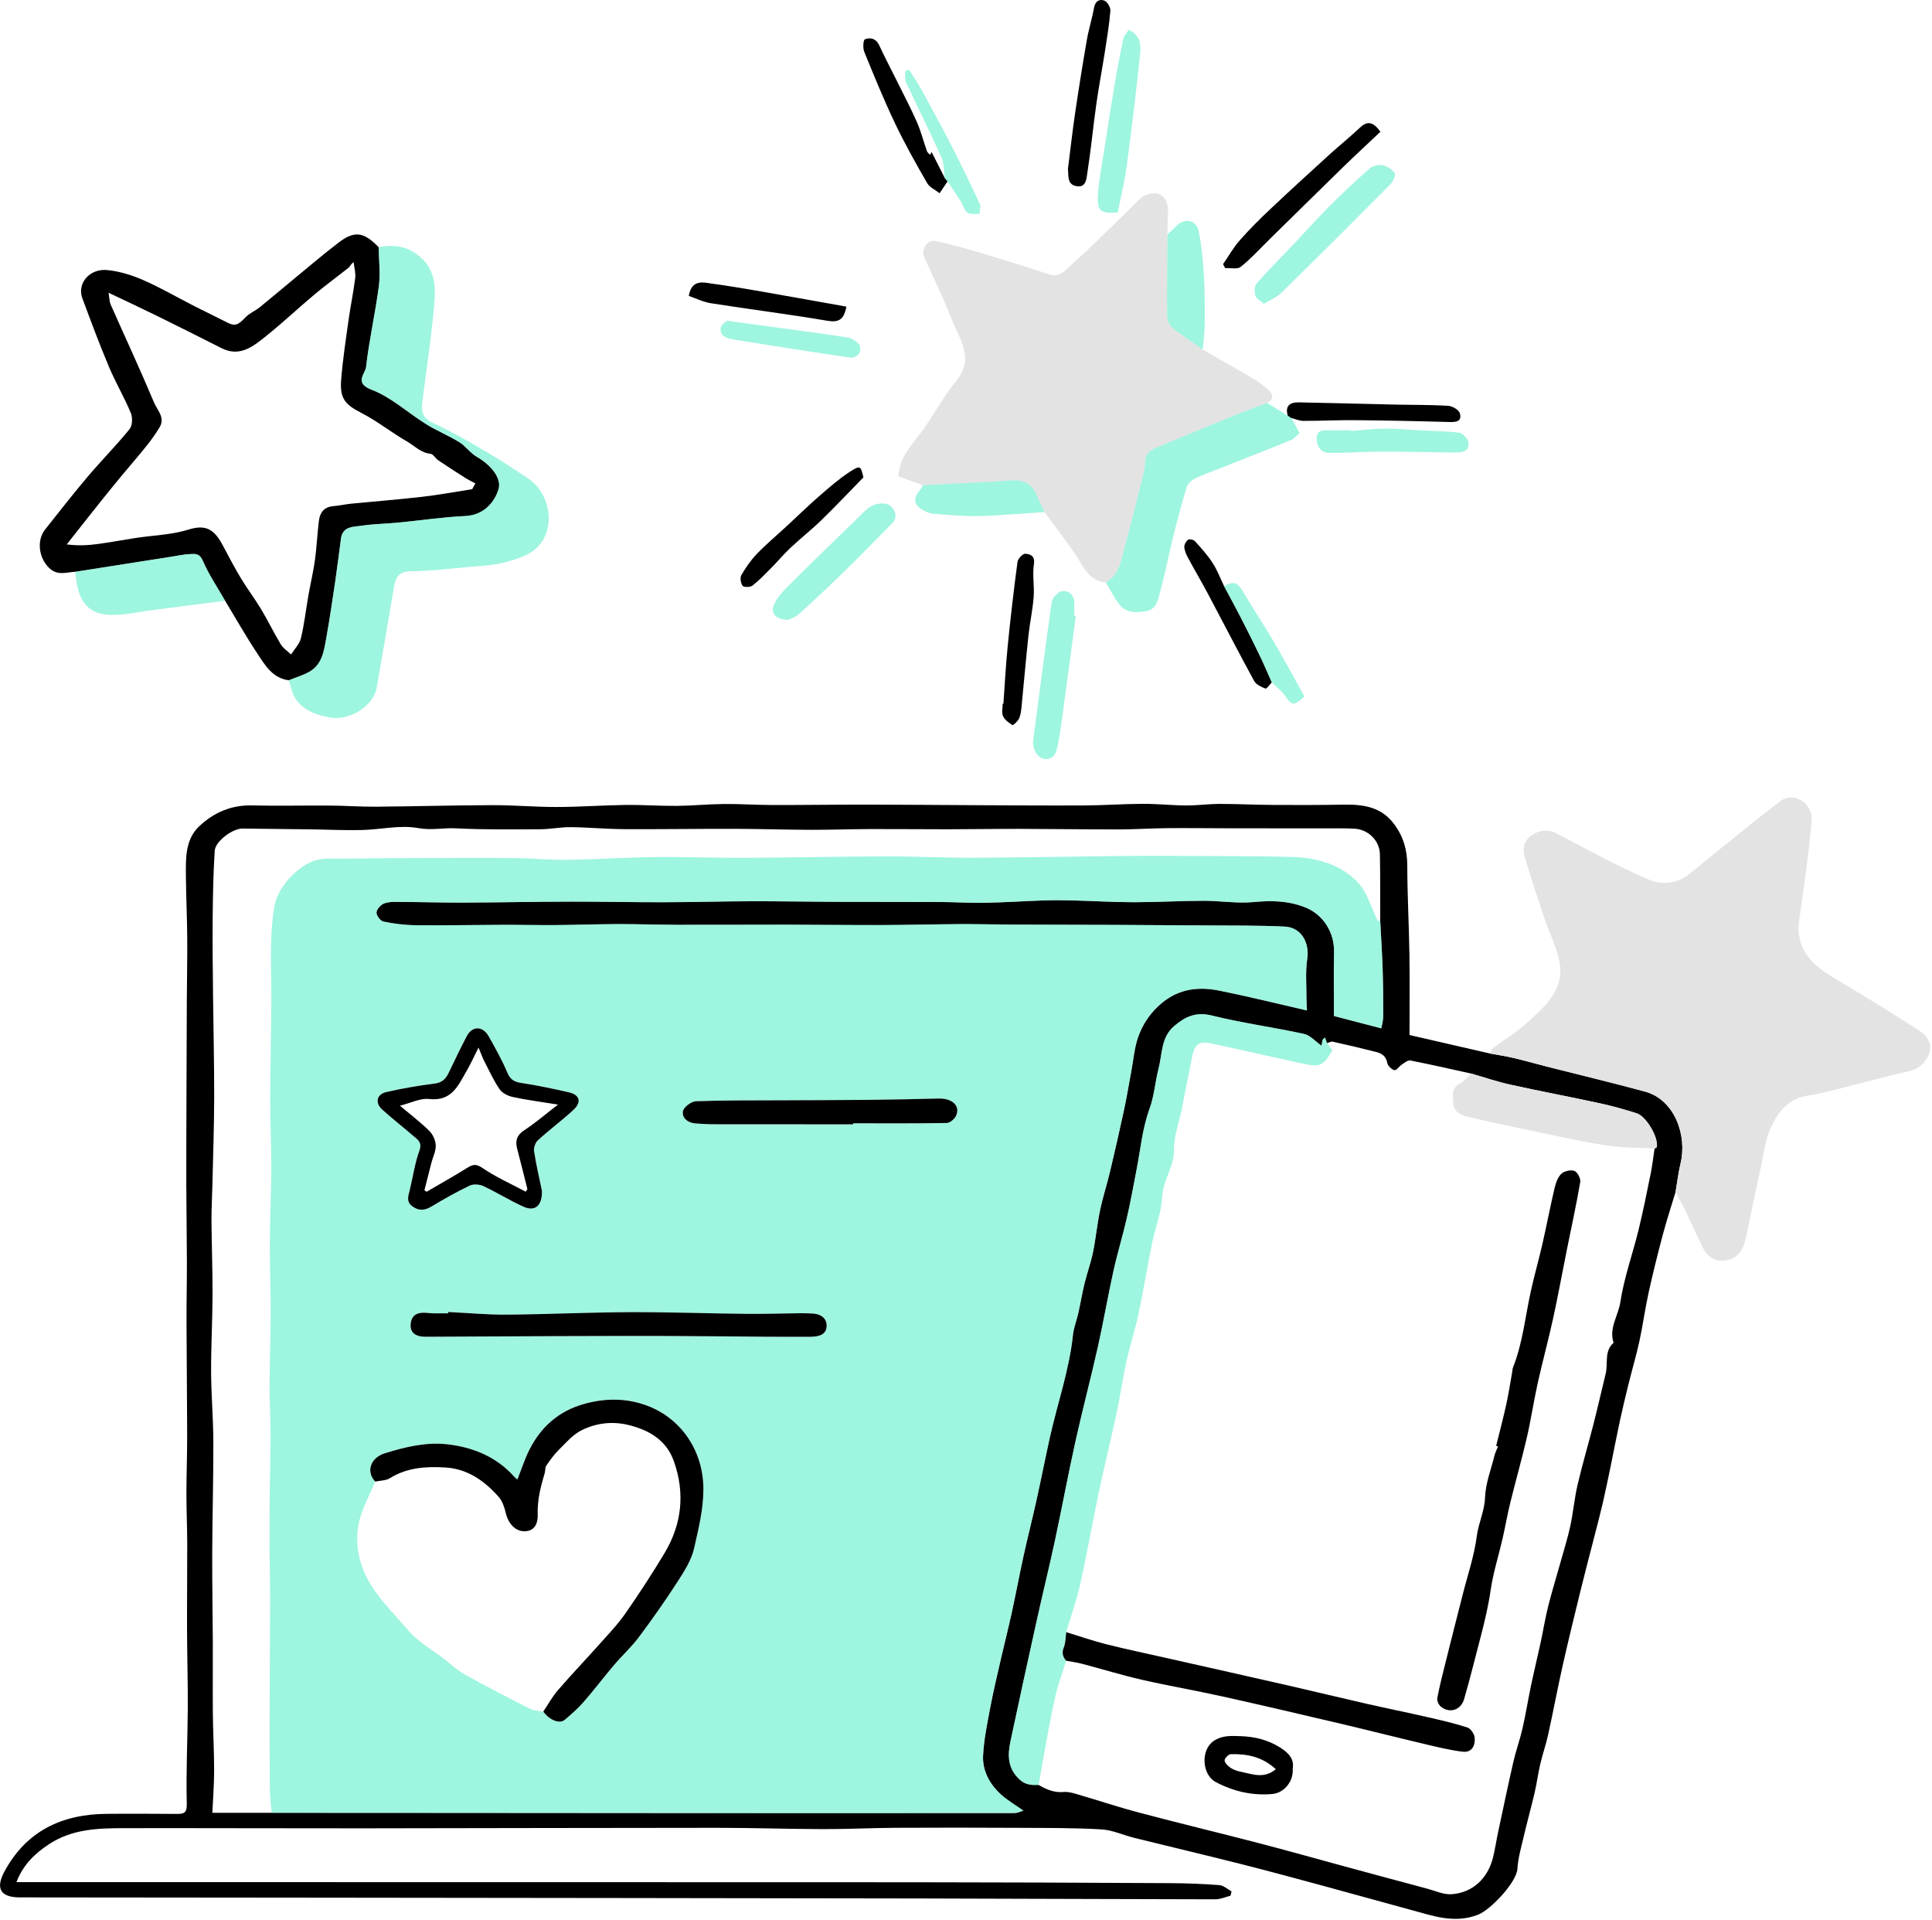 <svg xmlns="http://www.w3.org/2000/svg" width="916" height="910" viewBox="0 0 916 910" fill="none"><g clip-path="url(#clip0_1306_21654)"><path d="M794.37 565.18C792.35 571.9 790.15 578.58 788.35 585.36C785.94 594.44 783.66 603.56 781.64 612.74C779.96 620.37 778.93 628.15 777.27 635.79C775.77 642.67 773.75 649.44 772.06 656.28C770.61 662.15 769.21 668.04 767.93 673.95C766.45 680.82 765.15 687.73 763.73 694.62C762.49 700.6 761.27 706.57 759.9 712.52C758.71 717.68 757.34 722.79 756.03 727.92C753.83 736.51 751.55 745.08 749.44 753.69C746.51 765.64 743.58 777.6 740.88 789.61C738.44 800.47 736.4 811.41 734.01 822.28C732.99 826.93 731.38 831.45 730.3 836.09C729.24 840.6 728.66 845.23 727.61 849.74C725.97 856.78 724.02 863.74 722.38 870.77C721.21 875.77 719.74 880.79 719.44 885.87C719.06 892.23 706.8 905.3 700.71 907.65C689.41 912 679.21 908.1 668.74 905.29C655.23 901.66 641.78 897.84 628.28 894.19C614.94 890.58 601.6 886.96 588.21 883.57C571.43 879.33 554.58 875.36 537.78 871.2C532.56 869.91 527.44 867.48 522.18 867.18C509.19 866.43 496.16 866.52 483.14 866.45C463.73 866.35 444.31 866.32 424.9 866.43C413.34 866.49 401.78 867.09 390.22 867.06C373.47 867.02 356.71 866.44 339.96 866.44C283.91 866.44 227.87 866.63 171.82 866.68C134.17 866.71 96.51 866.54 58.86 866.6C46.55 866.62 34.29 866.97 23.35 874.13C16.61 878.55 11.07 883.75 7.79 892.19C14.68 892.19 21.33 892.19 27.98 892.19C163.46 892.2 298.93 892.19 434.41 892.25C474.52 892.27 514.62 892.46 554.73 892.67C562.53 892.71 570.35 893 578.12 893.6C580.11 893.75 581.98 895.54 583.91 896.58C583.74 897.26 583.58 897.94 583.41 898.62C581.03 899.22 578.64 900.33 576.26 900.33C529.46 900.27 482.67 900.02 435.87 899.93C340.16 899.76 244.45 899.66 148.73 899.55C102.29 899.49 55.85 899.47 9.4 899.42C0.29 899.41 -2.24 895.24 2.06 887.25C12.4 868.02 29.2 860.04 50.32 859.82C61.52 859.7 72.72 859.78 83.92 859.85C87.55 859.87 88.67 859.2 88.55 854.74C88.17 839.73 88.95 824.69 89.03 809.66C89.1 797.36 88.72 785.06 88.68 772.75C88.63 759.12 88.8 745.49 88.77 731.86C88.75 723.88 88.38 715.91 88.39 707.93C88.39 698.7 88.76 689.48 88.74 680.25C88.71 662.44 88.48 644.63 88.43 626.82C88.4 617.26 88.63 607.71 88.61 598.15C88.58 585.95 88.37 573.76 88.33 561.56C88.29 548.65 88.37 535.75 88.4 522.84C88.45 506.88 88.49 490.91 88.57 474.95C88.62 464.72 88.84 454.49 88.77 444.26C88.7 434.76 88.23 425.25 88.15 415.75C88.08 407.18 87.67 398.09 94.44 391.69C101.27 385.23 109.63 381.54 119.53 381.79C131.79 382.1 144.07 381.77 156.34 381.86C163.65 381.91 170.96 382.46 178.26 382.4C196.67 382.25 215.07 381.72 233.48 381.67C243.67 381.64 253.86 382.57 264.05 382.54C274.89 382.52 285.73 381.71 296.58 381.57C304.64 381.47 312.72 382.08 320.78 382.01C328.22 381.95 335.66 381.19 343.1 381.12C350.79 381.05 358.49 381.59 366.19 381.6C381.16 381.63 396.14 381.4 411.11 381.41C428.71 381.43 446.31 381.61 463.91 381.69C480.7 381.76 497.49 381.9 514.28 381.8C523.49 381.75 532.7 381.07 541.91 381.04C548.75 381.02 555.59 381.77 562.43 381.81C567.7 381.84 572.97 381.08 578.23 381.08C586.61 381.08 594.98 381.51 603.36 381.56C614.55 381.63 625.74 381.63 636.93 381.43C646.17 381.27 654.7 382.35 660.86 390.49C665.34 396.42 667.21 402.84 667.22 410.28C667.24 424.39 668.03 438.5 668.24 452.61C668.43 465.11 668.28 477.61 668.28 490.63C680.43 493.42 693.47 496.42 706.52 499.42C710.25 500.11 714.02 500.67 717.71 501.54C723.01 502.79 728.26 504.3 733.54 505.64C749 509.57 764.52 513.28 779.92 517.45C794.15 521.3 799.91 538.42 796.85 551.29C795.76 555.87 795.2 560.58 794.4 565.23L794.37 565.18ZM697.52 508.9C687.9 506.79 678.3 504.58 668.64 502.69C667.47 502.46 665.89 503.82 664.63 504.64C663.37 505.47 662.01 507.53 661.16 507.3C659.77 506.93 657.99 505.27 657.75 503.92C657.19 500.7 655.17 499.35 652.52 498.68C645.68 496.93 638.8 495.33 631.9 493.79C631.09 493.61 630.1 494.24 629.19 494.49C628.85 493.59 628.51 492.69 628.17 491.79C627.79 492.17 627.41 492.55 627.03 492.93C626.88 493.84 626.73 494.75 626.57 495.7C623.57 493.61 621.16 490.74 618.26 490.11C603.72 486.95 588.91 484.95 574.48 481.38C566.87 479.5 561.67 482.08 556.53 486.54C550.47 491.8 551.08 499.62 549.31 506.49C547.68 512.82 547.24 519.53 545.02 525.61C541.57 535.06 540.75 544.93 538.84 554.63C537.35 562.24 535.99 569.88 534.25 577.43C532.3 585.86 529.75 594.15 527.89 602.6C525.25 614.54 523.19 626.61 520.51 638.54C517.15 653.52 513.2 668.38 509.88 683.37C506.43 698.94 503.53 714.64 500.18 730.23C497.41 743.09 494.26 755.87 491.42 768.72C487.22 787.68 483.07 806.66 479.04 825.66C477.63 832.32 477.85 838.61 483.61 843.72C486.36 846.16 489.26 846.22 492.45 846.12C496.12 848.29 499.87 849.88 504.36 849.46C506.42 849.27 508.62 849.91 510.67 850.51C520.48 853.37 530.18 856.62 540.05 859.23C559.01 864.24 578.08 868.83 597.07 873.76C610.37 877.22 623.6 880.96 636.86 884.56C650.07 888.14 663.29 891.72 676.51 895.24C680.42 896.28 684.45 898.19 688.29 897.91C698.44 897.17 705.34 890.25 707.78 880.84C708.8 876.91 709.35 872.86 710.2 868.88C712.61 857.62 714.96 846.34 717.53 835.12C718.75 829.79 720.64 824.62 721.86 819.29C723.4 812.55 724.48 805.71 725.9 798.94C727.31 792.23 728.94 785.57 730.39 778.87C731.65 773.07 732.58 767.2 734.02 761.45C735.78 754.41 737.94 747.46 739.89 740.47C741.48 734.76 743.29 729.09 744.53 723.31C745.92 716.85 746.47 710.2 747.97 703.78C750.26 694.01 753.13 684.39 755.61 674.66C757.61 666.85 759.37 658.98 761.29 651.15C762.49 646.26 760.46 640.54 765.03 636.51C762.71 629.6 767.26 623.7 768.23 617.28C769.99 605.72 774.05 594.53 776.85 583.11C779.02 574.25 780.81 565.29 782.62 556.35C783.42 552.43 783.86 548.44 784.46 544.47C784.84 544.18 785.52 543.94 785.56 543.61C786.17 538.87 780.48 529.17 775.91 527.72C770.17 525.9 764.36 524.27 758.48 523C744.34 519.94 730.12 517.27 716 514.15C709.76 512.77 703.67 510.68 697.51 508.92L697.52 508.9ZM654.38 436.51C654.35 425.96 654.45 415.41 654.24 404.86C654.11 398.47 648.68 393.18 642.22 392.82C638.36 392.61 634.48 392.68 630.61 392.67C614.59 392.65 598.57 392.65 582.55 392.63C572.79 392.62 563.03 392.48 553.28 392.57C545.7 392.64 538.13 393.16 530.56 393.17C514.94 393.19 499.31 392.94 483.69 392.91C472.15 392.89 460.6 393.09 449.06 393.1C436.91 393.11 424.76 392.96 412.61 393C403.15 393.03 393.69 393.39 384.24 393.36C372.27 393.32 360.31 392.92 348.34 392.89C330.75 392.85 313.16 393.14 295.57 393.04C287.25 392.99 278.93 392.18 270.6 392.1C265.75 392.05 260.9 393.07 256.05 393.09C242.73 393.15 229.4 393.34 216.11 392.65C210.2 392.34 204.51 393.7 198.28 392.54C189.71 390.96 180.47 393.26 171.51 393.46C163.3 393.65 155.07 393.24 146.86 393.13C136.23 392.99 125.59 392.92 114.96 392.76C110.38 392.69 102.09 398.72 101.8 403.31C101.14 413.76 100.93 424.25 100.83 434.73C100.72 447.17 100.88 459.61 101.01 472.05C101.17 488.06 101.58 504.08 101.55 520.09C101.52 533.8 101.03 547.52 100.72 561.23C100.59 567.08 100.23 572.93 100.27 578.77C100.35 590.42 100.81 602.07 100.77 613.72C100.73 625.98 100.04 638.24 100.09 650.49C100.14 661.49 101.12 672.49 101.15 683.49C101.2 700.95 100.69 718.4 100.62 735.86C100.56 750.14 100.84 764.43 100.9 778.71C100.95 789.97 100.81 801.23 100.92 812.49C101.01 821.4 101.53 830.3 101.52 839.21C101.52 845.87 100.99 852.54 100.68 859.33H128.78C155.99 859.34 183.19 859.35 210.4 859.37C252.37 859.4 294.35 859.45 336.32 859.46C384.54 859.48 432.76 859.49 480.99 859.44C482.41 859.44 483.82 858.7 485.22 858.31C481.3 855.52 477.55 853.38 474.46 850.53C469.2 845.67 465.74 839.39 466.1 832.21C466.48 824.59 468.07 817.01 469.49 809.48C470.96 801.7 472.82 793.99 474.58 786.26C476.23 779.06 478.07 771.9 479.65 764.68C481.61 755.7 483.29 746.66 485.26 737.69C487.19 728.9 489.42 720.17 491.37 711.38C493.56 701.52 495.51 691.6 497.68 681.74C501.28 665.43 506.93 649.59 508.7 632.84C509.07 629.33 510.46 625.94 511.24 622.47C512.3 617.75 513.09 612.97 514.23 608.28C515.43 603.38 517.19 598.6 518.2 593.67C519.54 587.11 520.16 580.4 521.53 573.84C522.84 567.6 524.83 561.5 526.31 555.29C528.63 545.53 530.86 535.75 532.97 525.94C534.23 520.07 535.18 514.14 536.3 508.23C537.39 502.48 537.8 496.48 539.81 491.07C541.71 485.96 544.62 481.29 548.91 477.18C557.5 468.95 567.32 467.42 578.08 469.58C591.92 472.36 605.62 475.78 619.65 478.99C619.55 476.75 619.41 475.16 619.42 473.57C619.46 467.25 618.86 460.83 619.78 454.63C620.95 446.75 616.94 439.6 609.05 439.23C596.72 438.64 584.35 438.8 572 438.69C557.32 438.57 542.64 438.49 527.96 438.43C512.25 438.37 496.54 438.37 480.83 438.3C472.18 438.26 463.53 438.03 454.88 438.07C442.45 438.14 430.02 438.48 417.58 438.52C402.7 438.56 387.83 438.35 372.95 438.34C355.68 438.32 338.41 438.44 321.14 438.4C311.69 438.38 302.24 438.03 292.79 438.06C283 438.08 273.21 438.45 263.43 438.53C255.1 438.59 246.77 438.38 238.44 438.41C224.6 438.45 210.76 438.73 196.93 438.59C191.85 438.54 186.72 437.88 181.75 436.85C180.34 436.56 178.37 433.89 178.51 432.48C178.66 430.89 180.64 428.75 182.28 428.2C184.76 427.36 187.64 427.52 190.35 427.54C200.24 427.59 210.13 427.9 220.01 427.86C236.83 427.79 253.66 427.43 270.48 427.4C285.17 427.37 299.86 427.72 314.55 427.69C328.36 427.67 342.17 427.26 355.98 427.22C369.34 427.18 382.71 427.45 396.07 427.5C412.67 427.56 429.27 427.5 445.87 427.58C452.86 427.61 459.85 428.08 466.83 427.95C476.11 427.78 485.39 427.15 494.67 426.84C499.23 426.69 503.8 426.72 508.36 426.83C518.11 427.08 527.87 427.67 537.62 427.68C548.57 427.68 559.52 427.03 570.47 427C578.47 426.98 586.55 428.35 594.45 427.6C602.89 426.8 610.78 426.95 618.79 430.11C627.61 433.59 632.69 442.3 632.5 451.21C632.29 461.2 632.45 471.19 632.45 481.62C639.69 483.51 647.08 485.44 654.92 487.48C655.24 485.53 655.81 483.66 655.81 481.79C655.82 474.34 655.78 466.88 655.54 459.43C655.29 451.79 654.79 444.16 654.39 436.53L654.38 436.51Z" fill="black"></path><path d="M794.37 565.18C795.17 560.53 795.72 555.82 796.82 551.24C799.88 538.37 794.12 521.26 779.89 517.4C764.49 513.23 748.97 509.52 733.51 505.59C728.23 504.25 722.99 502.73 717.68 501.49C713.99 500.62 710.22 500.07 706.49 499.37C706.95 498.49 707.19 497.32 707.9 496.79C712.96 492.99 718.49 489.73 723.17 485.53C732.4 477.23 742.65 468.96 739.03 454.28C737.4 447.65 734.29 441.4 732.1 434.89C728.87 425.31 725.75 415.69 722.82 406.02C721.63 402.08 722.65 398.37 726.21 395.95C730.03 393.36 733.95 392.96 738.34 395.25C752.66 402.73 766.85 410.56 781.66 416.96C787.82 419.62 795.28 419.06 801.37 414C812.58 404.7 823.98 395.63 835.32 386.5C838.12 384.25 841.05 382.15 843.88 379.93C847.62 377.01 851.83 377.81 855 380.03C857.15 381.54 859.08 385.23 858.93 387.82C858.39 397.37 857 406.87 855.81 416.38C854.97 423.1 853.87 429.8 852.99 436.52C851.27 449.67 858.86 457.17 869.08 463.29C882.76 471.48 896.39 479.76 909.77 488.41C913.36 490.73 916.43 494.77 914.63 499.48C913.06 503.6 910 506.7 905.07 507.77C895.79 509.79 886.64 512.39 877.42 514.67C870.71 516.33 864.04 518.34 857.23 519.34C847.38 520.78 842.58 527.65 839.14 535.58C836.97 540.58 836.38 546.27 835.19 551.68C833.32 560.21 831.56 568.76 829.74 577.31C828.93 581.14 828.24 585 827.25 588.79C826.03 593.47 823.03 596.73 818.19 597.49C813.16 598.28 809.5 595.73 807.31 591.33C804.27 585.22 801.52 578.96 798.54 572.82C797.27 570.21 795.75 567.72 794.34 565.18H794.37Z" fill="#E3E3E3"></path><path d="M437.55 229.96C433.6 228.55 429.66 227.15 425.87 225.8C426.73 215 434.37 208.96 439.27 201.39C443.88 194.28 448.22 186.92 453.52 180.35C462.22 169.58 454.73 160.47 451.14 151.14C447.31 141.17 442.43 131.6 438.15 121.79C436.65 118.35 439.61 113.5 443.21 114.2C451.11 115.75 458.87 118.08 466.6 120.38C477.06 123.49 487.45 126.84 497.85 130.16C501.72 131.4 504.11 129.08 506.55 126.85C510.84 122.92 515.13 118.98 519.32 114.95C525.34 109.16 531.25 103.24 537.28 97.46C539.26 95.56 541.2 93.09 543.62 92.28C550.53 89.98 554.41 94.05 553.76 102.17C553.52 105.14 553.58 108.14 553.5 111.12C553.41 124.02 553.23 136.93 553.35 149.84C553.37 151.72 554.33 154.21 555.73 155.34C560.35 159.06 565.36 162.29 570.22 165.7C578.51 170.46 586.83 175.15 595.06 180.01C597.28 181.32 599.28 183.04 601.24 184.73C603.82 186.96 604.03 189.18 600.74 191.03C595.74 192.91 590.69 194.7 585.74 196.71C574.23 201.38 562.74 206.1 551.3 210.94C547.57 212.52 543.16 213.41 542.92 219.03C542.78 222.39 541.82 225.75 541 229.06C538.49 239.07 535.98 249.08 533.25 259.04C531.52 265.35 530.83 272.32 524.27 276.13C515.68 275.26 513.39 267.79 509.36 262.06C504.77 255.53 499.94 249.16 495.22 242.73C494.06 240.26 492.72 237.85 491.76 235.3C489.5 229.31 485.3 227.34 479.02 227.79C465.21 228.77 451.36 229.28 437.53 229.98L437.55 229.96Z" fill="#E3E3E3"></path><path d="M136.89 322.46C129.14 321.46 125.63 315.24 121.94 309.68C116.56 301.59 111.77 293.1 106.74 284.78C103.13 278.47 98.98 272.38 96.13 265.74C94.69 262.38 92.67 262.54 90.4 262.63C87.27 262.75 84.16 263.45 81.05 263.93C65.98 266.29 50.91 268.65 35.84 271.02C31.58 271.21 27.31 273.07 23.35 269.28C18.44 264.59 17.22 256.24 21.42 250.96C28.02 242.65 34.53 234.27 41.38 226.18C47.91 218.47 55.05 211.26 61.42 203.43C62.79 201.75 62.93 197.93 62.03 195.77C58.95 188.36 54.82 181.38 51.7 173.98C47.18 163.24 43.09 152.31 39.04 141.37C36.44 134.33 42.46 127.16 50.97 128.03C56.78 128.62 62.66 130.47 68.05 132.83C76.28 136.44 84.08 141 92.1 145.09C97.27 147.73 102.52 150.21 107.69 152.86C111.4 154.75 112.87 154.15 116.37 150.45C118.26 148.45 121.05 147.35 123.23 145.59C129.39 140.59 135.42 135.44 141.55 130.4C147.84 125.23 154.04 119.94 160.52 115.02C167.67 109.59 172.12 109.47 179.52 117.18C179.61 123.33 180.42 129.58 179.63 135.61C177.94 148.49 175 161.22 173.54 174.12C173.21 177.04 167.76 181.55 176.12 184.72C185.48 188.27 193.34 195.66 202.05 201.07C207.11 204.21 212.72 206.49 217.79 209.62C220.8 211.48 222.97 214.75 226.02 216.52C233.05 220.58 237.91 226.8 236.36 231.92C234.6 237.76 229.63 244.2 220.55 244.62C209.96 245.11 199.43 246.71 188.86 247.73C183.07 248.29 177.21 248.35 171.47 249.21C167.53 249.8 162.47 249.38 161.66 255.31C160.75 262.03 159.95 268.76 158.96 275.47C157.62 284.51 156.29 293.55 154.68 302.54C153.59 308.62 152.73 315.1 146.53 318.52C143.51 320.19 140.12 321.18 136.89 322.48V322.46ZM223.86 231.9C224.37 230.99 224.88 230.08 225.39 229.16C223.78 228.28 222.11 227.49 220.56 226.51C216.26 223.78 211.97 221.02 207.75 218.17C206.42 217.27 205.4 215.23 204.1 215.1C199.46 214.64 196.47 211.27 192.83 209.18C185.54 205 178.9 199.63 171.45 195.8C163.79 191.86 161.04 189.12 161.74 180.13C162.5 170.43 164 160.77 165.35 151.12C166.25 144.67 167.62 138.29 168.41 131.83C168.71 129.39 167.95 126.83 167.67 124.32C166.28 125.11 166.08 126.25 165.4 126.79C160.04 131.08 154.47 135.11 149.21 139.51C141.42 146.02 134.03 153.01 126.11 159.35C120.02 164.22 113.7 169.45 104.92 164.99C94.99 159.95 85.04 154.95 75.05 150.04C67.58 146.37 60.03 142.85 51.47 138.76C51.92 141.49 51.87 142.99 52.41 144.23C59.29 159.77 66.47 175.19 73.06 190.86C74.55 194.4 78.38 197.95 75.72 202.46C73.88 205.57 71.74 208.53 69.48 211.36C65.72 216.08 61.73 220.61 57.88 225.26C54.4 229.47 50.95 233.7 47.54 237.97C42.21 244.64 36.94 251.36 31.64 258.06C37.04 258.77 41.77 258.5 46.45 257.87C52.45 257.06 58.41 255.91 64.4 255C72.76 253.73 81.44 253.54 89.4 251.03C98 248.33 101.81 251.27 105.81 258.86C108.54 264.04 111.28 269.23 114.3 274.24C117.29 279.2 120.83 283.83 123.8 288.79C127.08 294.25 129.85 300.03 133.15 305.48C134.29 307.36 136.36 308.67 138.01 310.24C139.62 307.67 142.01 305.29 142.68 302.49C144.28 295.9 145.01 289.11 146.19 282.41C147.18 276.78 148.52 271.21 149.31 265.55C150.17 259.32 150.42 253.02 151.21 246.78C151.7 242.91 153.73 240.24 158.09 239.92C160.84 239.72 163.55 239.05 166.3 238.78C177.62 237.66 188.96 236.79 200.25 235.49C208.15 234.58 215.98 233.11 223.84 231.89L223.86 231.9Z" fill="black"></path><path d="M136.89 322.46C140.11 321.16 143.51 320.17 146.53 318.5C152.73 315.08 153.58 308.61 154.68 302.52C156.29 293.53 157.63 284.49 158.96 275.45C159.95 268.75 160.75 262.01 161.66 255.29C162.46 249.36 167.53 249.78 171.47 249.19C177.21 248.33 183.07 248.27 188.86 247.71C199.43 246.69 209.96 245.1 220.55 244.6C229.63 244.18 234.6 237.74 236.36 231.9C237.9 226.78 233.05 220.57 226.02 216.5C222.97 214.74 220.8 211.47 217.79 209.6C212.72 206.47 207.12 204.19 202.05 201.05C193.34 195.65 185.48 188.26 176.12 184.7C167.76 181.53 173.21 177.02 173.54 174.1C175.01 161.2 177.94 148.48 179.63 135.59C180.42 129.56 179.61 123.31 179.52 117.16C186.82 115.8 193.22 116.6 199.31 121.9C206.42 128.09 206.56 136.08 205.92 143.8C204.61 159.6 202.08 175.3 200.17 191.06C199.67 195.17 200.58 198.3 205.12 200.4C213.21 204.13 221 208.57 228.7 213.07C236.08 217.39 243.32 222 250.39 226.81C261.27 234.22 263.68 250.85 254.44 259.72C250.67 263.34 244.69 265.11 239.4 266.57C234.04 268.04 228.31 268.21 222.71 268.72C213.34 269.57 203.96 270.66 194.57 270.8C188.96 270.88 187.54 273.95 186.79 278.24C184.01 294.24 181.41 310.27 178.54 326.26C177.04 334.64 165.98 341.44 157.31 340.21C150.63 339.26 144.58 337.14 140.48 331.77C138.53 329.23 138.03 325.58 136.88 322.44L136.89 322.46Z" fill="#5EEFCC" fill-opacity="0.6"></path><path d="M524.29 276.12C530.85 272.3 531.54 265.34 533.27 259.03C536 249.08 538.51 239.06 541.02 229.05C541.85 225.75 542.81 222.39 542.94 219.02C543.17 213.4 547.59 212.51 551.32 210.93C562.76 206.09 574.25 201.37 585.76 196.7C590.71 194.69 595.75 192.91 600.76 191.02C604.04 193.04 607.31 195.05 610.58 197.06C611.16 197.44 611.75 197.81 612.33 198.19C613.45 200.27 614.57 202.35 616.16 205.29C615.09 206.18 613.73 207.92 611.96 208.65C600.8 213.23 589.54 217.58 578.33 222.03C574.34 223.61 570.26 225.02 566.43 226.92C564.84 227.71 563.09 229.37 562.6 231C560.14 239.19 557.95 247.47 555.89 255.78C553.87 263.9 552.38 272.16 550.12 280.21C549.07 283.93 548.57 288.81 543.5 289.69C538.9 290.49 533.97 290.75 530.7 286.53C528.22 283.33 526.41 279.61 524.3 276.12H524.29Z" fill="#5EEFCC" fill-opacity="0.6"></path><path d="M35.83 271.02C50.9 268.66 65.97 266.29 81.04 263.93C84.15 263.44 87.26 262.75 90.39 262.63C92.66 262.54 94.68 262.38 96.12 265.74C98.97 272.38 103.12 278.47 106.73 284.78C95.12 286.27 83.51 287.75 71.9 289.24C65.68 290.04 59.45 291.52 53.24 291.49C42.31 291.42 37.27 285.75 35.95 273.51C35.86 272.68 35.87 271.85 35.83 271.02Z" fill="#5EEFCC" fill-opacity="0.6"></path><path d="M599.29 143.99C597.56 142.49 595.61 141.62 595.24 140.3C594.73 138.49 594.65 135.67 595.72 134.44C601.15 128.21 607.04 122.38 612.73 116.38C618.69 110.09 624.46 103.62 630.57 97.49C636.66 91.39 642.97 85.48 649.46 79.81C650.89 78.56 653.65 77.91 655.52 78.3C657.67 78.75 660.09 80.28 661.27 82.08C661.88 83.01 660.56 86 659.3 87.27C642.16 104.54 624.93 121.73 607.56 138.78C605.43 140.87 602.41 142.06 599.27 143.99H599.29Z" fill="#5EEFCC" fill-opacity="0.6"></path><path d="M373.72 293.8C367.81 293.82 365.13 290.57 366.98 286.57C368.45 283.4 370.94 280.54 373.46 278.03C384.2 267.31 395.11 256.75 406 246.19C408.48 243.78 410.89 240.96 413.9 239.53C416.14 238.46 420.1 238.26 421.85 239.58C424.24 241.4 426.05 244.96 422.82 248.23C415.3 255.82 407.86 263.5 400.22 270.97C393.21 277.82 386.06 284.53 378.78 291.1C377.08 292.64 374.62 293.34 373.73 293.8H373.72Z" fill="#5EEFCC" fill-opacity="0.6"></path><path d="M510.05 292.07C507.96 307.71 505.9 323.36 503.77 339C503.08 344.07 502.38 349.15 501.32 354.15C500.64 357.33 499.17 360.33 494.97 359.69C491.82 359.21 489.35 354.92 489.85 351.09C492.73 329.17 495.49 307.24 498.65 285.37C498.94 283.39 501.55 280.55 503.42 280.25C506.45 279.77 509.14 281.79 509.32 285.51C509.43 287.67 509.34 289.83 509.34 292C509.58 292.03 509.81 292.06 510.05 292.08V292.07Z" fill="#5EEFCC" fill-opacity="0.6"></path><path d="M570.23 165.69C565.37 162.27 560.35 159.05 555.74 155.33C554.34 154.2 553.38 151.71 553.36 149.83C553.24 136.93 553.43 124.02 553.51 111.11C554.96 109.76 556.48 108.47 557.84 107.04C561.43 103.25 567.1 104.11 568.23 109.28C569.75 116.29 570.34 123.55 570.79 130.73C571.27 138.26 571.24 145.83 571.18 153.38C571.14 157.49 570.57 161.59 570.23 165.69Z" fill="#5EEFCC" fill-opacity="0.6"></path><path d="M654.5 62.44C648.63 67.99 642.63 73.52 636.79 79.21C625.04 90.66 613.37 102.19 601.66 113.68C597.24 118.02 593.07 122.66 588.25 126.49C586.65 127.77 583.38 126.95 580.87 127.09C580.54 126.47 580.21 125.84 579.88 125.22C582.5 121.42 584.78 117.33 587.81 113.89C592.41 108.67 597.38 103.74 602.45 98.96C611.68 90.25 621.06 81.69 630.45 73.15C635.16 68.87 640.15 64.89 644.77 60.52C648.21 57.26 650.92 57.54 654.49 62.44H654.5Z" fill="black"></path><path d="M529.94 100.71C521.92 101.43 519.98 100.08 520.57 92.04C521.17 83.99 522.79 76.01 524.02 68.01C525.45 58.72 526.87 49.43 528.44 40.17C529.67 32.91 531.04 25.67 532.57 18.47C532.88 16.98 534.16 15.7 535.11 14.15C540.56 16.42 540.99 21.16 540.56 25.37C538.72 43.21 536.55 61.03 534.18 78.81C533.2 86.14 531.4 93.37 529.95 100.72L529.94 100.71Z" fill="#5EEFCC" fill-opacity="0.6"></path><path d="M437.55 229.96C451.38 229.26 465.23 228.75 479.04 227.77C485.32 227.32 489.52 229.29 491.78 235.28C492.74 237.83 494.07 240.24 495.24 242.71C484.92 243.39 474.6 244.39 464.27 244.64C456.98 244.82 449.66 244.09 442.38 243.53C440.64 243.4 438.84 242.53 437.28 241.63C433.25 239.29 432.91 236.08 436.03 232.52C436.67 231.79 437.06 230.82 437.56 229.97L437.55 229.96Z" fill="#5EEFCC" fill-opacity="0.6"></path><path d="M506.32 80.22C507.47 71.2 508.44 62.37 509.74 53.59C511.45 41.99 513.3 30.41 515.31 18.86C516.21 13.71 517.81 8.68 518.75 3.53C519.31 0.42 521.45 -0.57 523.62 0.3C525.04 0.87 526.58 3.54 526.45 5.14C525.92 11.68 524.84 18.17 523.83 24.66C522.54 32.92 520.94 41.13 519.78 49.41C518.24 60.39 517.18 71.45 515.47 82.4C515.11 84.72 514.89 88.8 510.8 88.31C505.8 87.71 506.7 83.43 506.33 80.22H506.32Z" fill="black"></path><path d="M640.62 204.28C646.04 203.88 651.47 203.2 656.89 203.15C662.28 203.1 667.68 203.69 673.08 203.97C679.28 204.3 685.51 204.34 691.65 205.09C693.3 205.29 695.46 207.39 696.02 209.08C697.06 212.19 694.98 214.34 691.88 214.43C685.9 214.61 679.9 214.32 673.91 214.26C666.21 214.19 658.52 214.04 650.82 214.13C643.87 214.21 636.91 214.88 629.98 214.65C626.4 214.53 624.31 211.97 624.29 207.98C624.28 203.52 627.33 204.01 630.15 203.99C633.62 203.96 637.09 203.99 640.56 203.99C640.57 204.09 640.59 204.19 640.6 204.28H640.62Z" fill="#5EEFCC" fill-opacity="0.6"></path><path d="M475.73 333.62C476.4 324.49 476.86 315.34 477.77 306.24C479.1 292.92 480.65 279.62 482.42 266.36C482.62 264.85 484.89 262.41 486.05 262.5C488.3 262.67 490.84 263.3 490.2 267.41C489.42 272.48 490.48 277.8 490.08 282.97C489.6 289.15 488.26 295.26 487.59 301.43C486.39 312.64 485.44 323.88 484.32 335.1C484.13 336.98 483.91 338.97 483.13 340.64C482.52 341.95 480.34 343.92 480.01 343.72C478.27 342.64 476.36 341.23 475.55 339.45C474.81 337.82 475.39 335.58 475.39 333.61C475.5 333.61 475.61 333.61 475.72 333.61L475.73 333.62Z" fill="black"></path><path d="M449.26 85.98C448 87.85 446.74 89.73 445.48 91.6C443.47 90.01 440.75 88.84 439.56 86.77C434.23 77.51 428.97 68.17 424.38 58.53C419.08 47.4 414.41 35.96 409.75 24.53C409.04 22.79 409.27 18.94 410.07 18.63C412.68 17.6 415.36 18.24 416.86 21.47C419.6 27.39 422.65 33.17 425.55 39.02C428.67 45.32 431.96 51.54 434.77 57.98C436.69 62.4 437.88 67.13 439.49 71.69C439.72 72.35 440.45 72.83 440.95 73.39C441.25 72.88 441.55 72.37 441.71 72.09C443.77 76.14 445.86 80.28 447.96 84.42C448.4 84.93 448.83 85.45 449.27 85.96L449.26 85.98Z" fill="black"></path><path d="M409.36 226.29C402.63 233.17 396.22 239.97 389.53 246.48C384.81 251.07 379.61 255.15 374.81 259.65C371.6 262.66 368.77 266.08 365.67 269.21C362.8 272.11 359.96 275.1 356.75 277.6C355.71 278.41 352.71 278.46 352.1 277.69C351.17 276.5 350.78 273.86 351.5 272.61C353.57 269.02 355.99 265.52 358.86 262.55C363.38 257.87 368.38 253.67 373.16 249.25C378.31 244.49 383.34 239.58 388.63 234.98C393.26 230.96 397.93 226.88 403.06 223.55C407.85 220.44 408.13 220.87 409.36 226.29Z" fill="black"></path><path d="M612.32 198.2C611.74 197.82 611.15 197.45 610.57 197.07C609.15 192.41 611.61 190.66 615.72 190.73C630.86 191 646 191.45 661.14 191.78C669.62 191.97 678.12 191.85 686.59 192.36C688.58 192.48 691.67 194.27 692.14 195.9C693.26 199.8 690.38 200.15 687.07 200.05C672.27 199.61 657.47 199.31 642.66 199.17C634.44 199.09 626.22 199.52 618 199.51C616.11 199.51 614.21 198.66 612.32 198.2Z" fill="black"></path><path d="M602.98 323.49C601.96 324.52 600.53 326.61 599.98 326.4C597.99 325.64 595.55 324.52 594.61 322.8C587.15 309.13 580.04 295.27 572.73 281.52C569.66 275.75 566.33 270.12 563.23 264.36C562.39 262.8 561.61 261.03 561.51 259.32C561.44 258.16 562.33 256.54 563.3 255.85C563.94 255.39 565.93 255.84 566.57 256.55C569.54 259.85 572.56 263.19 574.96 266.9C577.17 270.32 578.62 274.23 580.4 277.93C583.04 282.88 585.73 287.8 588.29 292.78C591.38 298.81 594.43 304.86 597.37 310.97C599.35 315.09 601.12 319.31 602.98 323.49Z" fill="black"></path><path d="M401.3 145.34C400.07 151.84 397.41 152.92 392.13 152.03C373.84 148.93 355.42 146.63 337.1 143.75C333.36 143.16 329.8 141.37 326.57 140.28C327.92 132.14 333.72 133.92 337.44 134.43C352.22 136.44 366.88 139.28 381.58 141.83C388.16 142.97 394.73 144.17 401.31 145.35L401.3 145.34Z" fill="black"></path><path d="M344.68 152.04C355.36 153.49 364.76 154.74 374.16 156.04C383.47 157.32 392.79 158.52 402.05 160.05C403.95 160.37 406 161.72 407.28 163.21C408.05 164.11 408.03 166.54 407.34 167.63C406.64 168.72 404.56 169.73 403.27 169.54C384.43 166.76 365.61 163.85 346.82 160.76C344.06 160.31 341.03 158.85 341.77 155.21C342.06 153.78 344.05 152.69 344.69 152.04H344.68Z" fill="#5EEFCC" fill-opacity="0.6"></path><path d="M602.98 323.49C601.12 319.31 599.35 315.09 597.37 310.97C594.43 304.87 591.39 298.81 588.29 292.78C585.73 287.79 583.03 282.87 580.4 277.93C584.77 275.22 586.73 276.02 589.34 280.48C594.01 288.45 599.19 296.12 603.86 304.08C608.94 312.74 613.69 321.6 618.47 330.19C613.33 334.78 612.51 334.52 609.21 329.74C607.57 327.36 605.08 325.56 602.98 323.49Z" fill="#5EEFCC" fill-opacity="0.6"></path><path d="M449.26 85.98C448.82 85.47 448.39 84.95 447.95 84.44C447.48 81.19 447.71 77.63 446.42 74.75C441.01 62.7 435.08 50.89 429.53 38.91C428.84 37.43 429.25 35.44 429.15 33.68C429.76 33.46 430.36 33.24 430.97 33.02C432.9 36.08 435 39.04 436.73 42.2C441.78 51.42 446.81 60.66 451.6 70.02C456.12 78.84 460.4 87.78 464.57 96.77C465.15 98.02 464.44 99.87 464.33 101.44C462.4 101.28 459.98 101.78 458.66 100.8C457.1 99.65 456.58 97.16 455.44 95.35C453.45 92.19 451.33 89.1 449.26 85.98Z" fill="#5EEFCC" fill-opacity="0.6"></path><path d="M654.38 436.51C654.77 444.14 655.28 451.77 655.53 459.41C655.77 466.86 655.82 474.31 655.8 481.77C655.8 483.64 655.23 485.51 654.91 487.46C647.07 485.41 639.68 483.48 632.44 481.6C632.44 471.17 632.28 461.18 632.49 451.19C632.68 442.28 627.61 433.57 618.78 430.09C610.77 426.93 602.88 426.79 594.44 427.58C586.54 428.33 578.46 426.96 570.46 426.98C559.51 427 548.56 427.67 537.61 427.66C527.86 427.66 518.11 427.06 508.35 426.81C503.79 426.7 499.22 426.67 494.66 426.82C485.38 427.13 476.11 427.76 466.82 427.93C459.84 428.06 452.85 427.59 445.86 427.56C429.26 427.49 412.66 427.55 396.06 427.48C382.7 427.43 369.33 427.17 355.97 427.2C342.16 427.24 328.35 427.64 314.54 427.67C299.85 427.7 285.16 427.34 270.47 427.38C253.65 427.42 236.82 427.78 220 427.84C210.11 427.88 200.23 427.58 190.34 427.52C187.63 427.51 184.75 427.34 182.27 428.18C180.63 428.73 178.65 430.87 178.5 432.46C178.36 433.86 180.33 436.53 181.74 436.83C186.71 437.86 191.84 438.52 196.92 438.57C210.76 438.71 224.6 438.43 238.43 438.39C246.76 438.37 255.09 438.58 263.42 438.51C273.21 438.44 283 438.07 292.78 438.04C302.23 438.02 311.68 438.36 321.13 438.38C338.4 438.42 355.67 438.3 372.94 438.32C387.82 438.34 402.69 438.54 417.57 438.5C430 438.47 442.43 438.12 454.87 438.05C463.52 438 472.17 438.24 480.82 438.28C496.53 438.35 512.24 438.35 527.95 438.41C542.63 438.47 557.31 438.55 571.99 438.67C584.34 438.77 596.71 438.62 609.04 439.21C616.93 439.59 620.94 446.73 619.77 454.61C618.85 460.81 619.45 467.23 619.41 473.55C619.41 475.14 619.54 476.73 619.64 478.97C605.61 475.76 591.9 472.34 578.07 469.56C567.31 467.4 557.48 468.93 548.9 477.16C544.61 481.28 541.71 485.94 539.8 491.05C537.79 496.45 537.37 502.46 536.29 508.21C535.17 514.11 534.22 520.05 532.96 525.92C530.85 535.73 528.63 545.51 526.3 555.27C524.82 561.48 522.83 567.58 521.52 573.82C520.15 580.37 519.53 587.09 518.19 593.65C517.18 598.58 515.42 603.36 514.22 608.26C513.07 612.95 512.28 617.73 511.23 622.45C510.45 625.93 509.06 629.32 508.69 632.82C506.93 649.56 501.28 665.4 497.67 681.72C495.49 691.58 493.54 701.5 491.36 711.36C489.41 720.15 487.18 728.88 485.25 737.67C483.28 746.65 481.6 755.69 479.64 764.66C478.06 771.88 476.22 779.04 474.57 786.24C472.8 793.96 470.94 801.67 469.48 809.46C468.06 816.99 466.47 824.57 466.09 832.19C465.73 839.37 469.19 845.65 474.45 850.51C477.54 853.37 481.3 855.5 485.21 858.29C483.82 858.68 482.4 859.42 480.98 859.42C432.76 859.47 384.54 859.46 336.31 859.44C294.34 859.42 252.36 859.37 210.39 859.35C183.18 859.33 155.98 859.32 128.77 859.31C128.47 855.36 127.95 851.4 127.92 847.45C127.8 833.32 127.82 819.18 127.85 805.05C127.89 789.19 128.05 773.34 128.07 757.48C128.07 749.85 127.82 742.21 127.79 734.58C127.75 725.96 127.79 717.33 127.87 708.71C127.97 699.1 128.29 689.48 128.29 679.87C128.29 672.44 127.76 665.01 127.79 657.59C127.84 645.67 128.31 633.75 128.34 621.83C128.37 610.98 127.87 600.12 127.92 589.27C127.98 577.57 128.59 565.87 128.63 554.18C128.67 543.2 128.1 532.22 128.12 521.23C128.15 505.49 128.57 489.76 128.65 474.02C128.72 459.27 127.58 444.58 130.08 429.81C131.84 419.44 142.17 410.16 149.1 407.95C153.05 406.69 157.58 407.08 161.85 407.02C176.43 406.84 191.01 406.76 205.6 406.71C218.98 406.67 232.36 406.62 245.74 406.78C253.46 406.87 261.17 407.71 268.88 407.59C282.68 407.38 296.46 406.44 310.26 406.28C324.69 406.11 339.14 406.69 353.57 406.62C375.74 406.52 397.91 406.01 420.08 405.95C433.92 405.91 447.77 406.64 461.61 406.58C486.4 406.47 511.2 405.97 535.99 405.74C547.91 405.63 559.84 405.72 571.76 405.79C585.36 405.87 598.96 405.84 612.55 406.23C624.35 406.56 635.69 409.71 643.85 418.37C648.33 423.13 650.15 430.39 653.22 436.5C653.3 436.66 654 436.5 654.41 436.5L654.38 436.51ZM177.88 702.31C175.2 708.92 171.46 715.31 170.08 722.18C168.1 732.03 170.34 742.15 175.41 750.56C180.38 758.81 187.5 765.77 193.83 773.17C195.65 775.3 197.88 777.12 200.11 778.85C203.07 781.15 206.24 783.16 209.25 785.39C212.98 788.15 216.36 791.5 220.37 793.75C230.55 799.46 240.96 804.77 251.37 810.05C253.19 810.97 255.49 810.94 257.58 811.35C260.44 815.35 265.26 817.33 267.71 815.26C270.84 812.61 273.97 809.88 276.66 806.8C281.61 801.12 286.16 795.09 291.04 789.35C294.86 784.86 299.28 780.85 302.8 776.14C309.19 767.61 315.34 758.87 321.12 749.92C324.36 744.9 327.83 739.53 329.09 733.85C331.11 724.77 333.43 715.82 333.47 706.1C333.56 687.98 323.05 672.5 307.01 666.41C297.11 662.65 286.99 662.68 276.82 665.54C265.05 668.85 256.62 676.22 251.14 686.92C248.82 691.46 247.27 696.39 245.27 701.37C244.71 700.85 244.2 700.46 243.79 700C235.34 690.57 224.35 686.06 212.15 684.65C202.03 683.48 192.16 685.9 182.5 688.88C175.63 691 173.4 697.59 177.87 702.32L177.88 702.31ZM212.49 621.93C212.49 622.14 212.47 622.35 212.47 622.57C210.15 622.57 207.82 622.6 205.5 622.56C204.34 622.54 203.18 622.43 202.02 622.33C198.02 622 195.11 623.29 194.72 627.7C194.38 631.61 196.95 633.69 201.8 633.67C222.71 633.57 243.62 633.44 264.54 633.37C282.41 633.31 300.29 633.26 318.16 633.31C333.39 633.35 348.62 633.55 363.85 633.66C370.6 633.71 377.35 633.69 384.11 633.68C387.83 633.68 391.83 632.93 391.94 628.61C392.05 624.36 388.5 622.66 384.39 622.62C382.92 622.61 381.46 622.5 379.99 622.51C371.34 622.61 362.69 622.91 354.04 622.82C335.52 622.63 317.01 621.94 298.49 622.02C279.11 622.1 259.73 623.04 240.35 623.19C231.07 623.26 221.79 622.38 212.51 621.94L212.49 621.93ZM256.92 564.43C255.84 559.2 254.27 552.53 253.2 545.78C252.94 544.13 253.78 541.65 255.01 540.53C260.43 535.59 266.35 531.18 271.76 526.23C275.87 522.48 274.96 519 269.67 517.79C262.21 516.08 254.7 514.49 247.13 513.35C243.72 512.83 241.9 511.71 240.49 508.38C238.01 502.48 234.83 496.85 231.69 491.26C228.88 486.26 223.93 486.2 221.31 491.14C218.25 496.91 215.51 502.86 212.63 508.73C211.27 511.51 209.48 513.23 206.01 513.66C198.34 514.63 190.67 515.94 183.14 517.67C178.57 518.72 177.68 522.75 181.13 525.89C185.83 530.18 190.89 534.06 195.69 538.24C197.79 540.06 200.33 541.3 198.84 545.43C196.67 551.46 195.77 557.95 194.24 564.22C193.57 566.96 192.48 569.6 195.46 571.8C198.54 574.07 201.34 573.85 204.58 571.91C210.48 568.37 216.5 564.96 222.7 562C224.46 561.16 227.35 561.39 229.19 562.25C235.68 565.29 241.79 569.16 248.33 572.07C253.59 574.41 257.18 571.56 256.91 564.43H256.92ZM404.51 532.96C404.51 532.81 404.51 532.65 404.51 532.5C419.28 532.5 434.05 532.6 448.82 532.35C450.37 532.32 452.58 530.5 453.28 528.96C455.43 524.2 451.51 520.59 444.95 520.76C434.24 521.03 423.52 521.27 412.8 521.38C398.88 521.52 384.97 521.53 371.05 521.6C357.35 521.67 343.64 521.54 329.96 522.05C327.75 522.13 324.21 524.79 323.83 526.75C323.22 529.88 326.03 532.23 329.51 532.53C332.98 532.83 336.48 532.95 339.97 532.96C361.49 533 383 532.98 404.52 532.98L404.51 532.96Z" fill="#5EEFCC" fill-opacity="0.6"></path><path d="M505.45 787.22C503.73 792.85 501.69 798.4 500.36 804.12C498.43 812.43 496.99 820.86 495.41 829.25C494.36 834.86 493.43 840.49 492.45 846.11C489.27 846.2 486.37 846.15 483.61 843.71C477.85 838.6 477.62 832.31 479.04 825.65C483.07 806.65 487.22 787.68 491.42 768.71C494.27 755.86 497.42 743.08 500.18 730.22C503.53 714.62 506.43 698.93 509.88 683.36C513.2 668.37 517.14 653.52 520.51 638.53C523.19 626.6 525.24 614.53 527.89 602.59C529.76 594.15 532.31 585.85 534.25 577.42C535.99 569.87 537.35 562.23 538.84 554.62C540.74 544.92 541.57 535.05 545.02 525.6C547.24 519.51 547.68 512.81 549.31 506.48C551.08 499.62 550.47 491.8 556.53 486.53C561.67 482.07 566.87 479.48 574.48 481.37C588.91 484.94 603.72 486.95 618.26 490.1C621.16 490.73 623.57 493.6 626.57 495.69C626.73 494.74 626.88 493.83 627.03 492.92C627.41 492.54 627.79 492.16 628.17 491.78C628.51 492.68 628.85 493.58 629.19 494.48C630.02 495.57 630.85 496.65 631.73 497.82C627.39 505.38 625.95 506.02 616.96 504.04C602.74 500.91 588.53 497.77 574.32 494.6C568.99 493.41 566.5 494.78 565.41 500.01C563.62 508.62 562.01 517.26 560.28 525.88C559 532.24 556.53 538.6 556.62 544.93C556.74 553.11 551.36 559.4 550.98 567.42C550.63 574.87 547.66 582.17 546.16 589.59C543.9 600.72 542.1 611.94 539.74 623.04C538.14 630.55 535.71 637.89 534.05 645.39C532.31 653.28 531.23 661.31 529.54 669.21C526.85 681.79 523.74 694.29 521.08 706.88C517.99 721.5 515.43 736.24 512.19 750.83C510.47 758.56 507.77 766.08 505.51 773.69C505.16 776.12 505.26 778.73 504.36 780.92C503.3 783.49 503.86 785.33 505.43 787.22H505.45Z" fill="#5EEFCC" fill-opacity="0.6"></path><path d="M784.47 544.46C776.67 543.99 768.77 544.14 761.09 542.91C748.39 540.87 735.81 538 723.21 535.38C713.95 533.46 704.68 531.55 695.51 529.27C692.41 528.5 689.26 527.09 689.03 522.84C688.84 519.18 688.04 515.67 692.38 513.5C694.36 512.51 695.82 510.47 697.52 508.9C703.68 510.67 709.77 512.76 716.01 514.14C730.13 517.26 744.36 519.93 758.49 522.99C764.37 524.26 770.19 525.9 775.92 527.71C780.5 529.16 786.19 538.86 785.57 543.6C785.53 543.93 784.85 544.18 784.47 544.46Z" fill="#E3E3E3"></path><path d="M257.58 811.35C259.88 807.94 261.88 804.26 264.55 801.17C270.95 793.76 277.72 786.68 284.24 779.37C288.43 774.67 292.83 770.09 296.42 764.95C302.92 755.62 309.15 746.07 315.01 736.33C323.29 722.56 324.9 707.81 319.48 692.63C315.98 682.8 308.1 678.05 298.31 675.57C290.41 673.57 282.79 674.53 275.83 677.93C271.61 679.99 268.27 683.99 264.81 687.41C262.58 689.61 260.75 692.24 258.97 694.84C258.38 695.71 258.61 697.1 258.28 698.2C256.32 704.71 254.69 711.15 254.94 718.16C255.04 721.04 254.19 725.6 249.02 725.86C244.68 726.08 241.1 722.66 239.77 717.12C239.14 714.5 238.22 711.61 236.51 709.66C229.82 702.03 221.68 696.28 211.27 695.64C202.19 695.08 193.09 695.58 184.88 700.69C182.96 701.89 180.24 701.81 177.89 702.32C173.41 697.58 175.64 691 182.52 688.88C192.18 685.9 202.04 683.49 212.17 684.65C224.36 686.06 235.36 690.57 243.81 700C244.23 700.47 244.73 700.85 245.29 701.37C247.28 696.39 248.83 691.45 251.16 686.92C256.64 676.21 265.07 668.84 276.84 665.54C287.01 662.68 297.13 662.66 307.03 666.41C323.08 672.5 333.58 687.98 333.49 706.1C333.44 715.83 331.13 724.78 329.11 733.85C327.85 739.53 324.38 744.9 321.14 749.92C315.36 758.88 309.21 767.61 302.82 776.14C299.3 780.84 294.87 784.85 291.06 789.35C286.18 795.09 281.64 801.13 276.68 806.8C273.99 809.88 270.86 812.61 267.73 815.26C265.28 817.33 260.46 815.35 257.6 811.35H257.58Z" fill="black"></path><path d="M212.49 621.93C221.77 622.38 231.06 623.26 240.33 623.18C259.71 623.03 279.09 622.09 298.47 622.01C316.98 621.94 335.5 622.62 354.02 622.81C362.67 622.9 371.32 622.6 379.97 622.5C381.43 622.48 382.9 622.6 384.37 622.61C388.48 622.64 392.03 624.35 391.92 628.6C391.81 632.92 387.81 633.66 384.09 633.67C377.34 633.68 370.59 633.7 363.83 633.65C348.6 633.55 333.37 633.35 318.14 633.3C300.27 633.25 282.39 633.3 264.52 633.36C243.61 633.43 222.7 633.57 201.78 633.66C196.93 633.68 194.36 631.6 194.7 627.69C195.08 623.28 198 621.99 202 622.32C203.16 622.42 204.32 622.53 205.48 622.55C207.8 622.59 210.13 622.56 212.45 622.56C212.45 622.35 212.47 622.14 212.47 621.92L212.49 621.93Z" fill="black"></path><path d="M256.92 564.43C257.18 571.56 253.6 574.41 248.34 572.07C241.8 569.16 235.69 565.29 229.2 562.25C227.36 561.39 224.47 561.16 222.71 562C216.51 564.97 210.49 568.37 204.59 571.91C201.35 573.86 198.55 574.08 195.47 571.8C192.49 569.6 193.58 566.96 194.25 564.22C195.78 557.95 196.67 551.46 198.85 545.43C200.34 541.3 197.8 540.06 195.7 538.24C190.9 534.07 185.83 530.18 181.14 525.89C177.7 522.75 178.59 518.72 183.15 517.67C190.69 515.94 198.35 514.63 206.02 513.66C209.49 513.22 211.28 511.5 212.64 508.73C215.52 502.86 218.26 496.92 221.32 491.14C223.94 486.2 228.89 486.26 231.7 491.26C234.84 496.86 238.02 502.48 240.5 508.38C241.9 511.71 243.72 512.83 247.14 513.35C254.7 514.49 262.21 516.08 269.68 517.79C274.96 519 275.88 522.47 271.77 526.23C266.35 531.18 260.44 535.59 255.02 540.53C253.79 541.65 252.95 544.13 253.21 545.78C254.28 552.53 255.85 559.2 256.93 564.43H256.92ZM201.2 564.19L202.29 564.93C208.71 561.17 215.21 557.52 221.53 553.6C224.14 551.98 225.66 551.55 228.75 553.66C235.17 558.04 242.39 561.23 249.26 564.89C249.71 564.13 250.08 563.8 250.03 563.57C248.44 557.2 246.84 550.83 245.18 544.48C244.21 540.74 245.02 538.09 248.55 535.78C253.69 532.42 258.38 528.37 264.56 523.61C256.41 522.29 249.77 521.44 243.25 520.04C240.95 519.55 238.2 518.24 236.94 516.42C234.1 512.32 232.01 507.7 229.71 503.24C228.77 501.41 228.08 499.44 226.87 496.58C224.66 500.96 223.23 504.21 221.45 507.26C217.38 514.23 214.39 522.21 203.47 520.96C199.24 520.48 194.69 522.88 189.62 524.14C194.67 528.39 199.37 531.96 203.54 536.07C205.23 537.74 206.5 540.57 206.59 542.92C206.69 545.66 205.25 548.44 204.53 551.22C203.41 555.54 202.33 559.87 201.23 564.2L201.2 564.19Z" fill="black"></path><path d="M404.51 532.96C382.99 532.96 361.48 532.98 339.96 532.94C336.47 532.94 332.97 532.82 329.5 532.51C326.02 532.21 323.21 529.85 323.82 526.73C324.2 524.77 327.75 522.11 329.95 522.03C343.63 521.52 357.34 521.65 371.04 521.58C384.96 521.51 398.87 521.51 412.79 521.36C423.51 521.25 434.22 521.01 444.94 520.74C451.5 520.57 455.42 524.19 453.27 528.94C452.58 530.48 450.36 532.31 448.81 532.33C434.04 532.59 419.27 532.48 404.5 532.48C404.5 532.63 404.5 532.79 404.5 532.94L404.51 532.96Z" fill="black"></path><path d="M709.34 685.43C710.96 678.87 712.7 672.34 714.15 665.74C715.28 660.64 716.04 655.46 716.97 650.32C717.11 649.56 717.12 648.76 717.4 648.05C722.01 636.4 723.17 623.95 725.85 611.85C727.49 604.45 729.58 597.15 731.27 589.76C733.29 580.93 734.98 572.03 737.05 563.22C737.62 560.8 738.55 558.04 740.25 556.42C741.63 555.11 744.75 554.4 746.48 555.06C747.92 555.61 749.51 558.71 749.22 560.36C747.34 571.29 744.95 582.14 742.76 593.02C740.6 603.74 738.66 614.51 736.32 625.19C734.09 635.38 731.32 645.44 729.07 655.62C727.16 664.21 725.88 672.95 723.89 681.52C721.49 691.88 718.56 702.11 716.03 712.43C714.65 718.04 713.69 723.74 712.39 729.37C710.51 737.54 707.93 745.59 706.73 753.85C705.67 761.15 704 768.25 702.16 775.34C699.54 785.39 697.04 795.47 694.16 805.45C692.64 810.7 687.21 812.34 683.13 808.99C682.11 808.15 681.21 806.19 681.44 804.97C682.55 799.15 684.03 793.39 685.46 787.64C688.08 777.13 690.77 766.63 693.43 756.13C695.78 746.82 698.97 737.61 700.18 728.15C700.97 721.92 703.85 716.37 704.08 709.93C704.32 703.23 706.91 696.61 708.57 689.98C708.94 688.48 709.68 687.08 710.25 685.63C709.95 685.56 709.65 685.48 709.34 685.41V685.43Z" fill="black"></path><path d="M505.45 787.22C503.88 785.33 503.32 783.49 504.38 780.92C505.28 778.72 505.19 776.11 505.53 773.69C511.86 775.62 518.12 777.82 524.53 779.43C534.24 781.87 544.05 783.91 553.82 786.12C573.02 790.45 592.23 794.74 611.42 799.12C623.59 801.9 635.71 804.86 647.88 807.63C657.49 809.82 667.17 811.76 676.78 813.96C683.15 815.42 689.55 816.88 695.75 818.9C697.3 819.4 699 821.94 699.17 823.69C699.55 827.49 697.78 830.91 693.4 830.36C687.27 829.6 681.22 828.09 675.2 826.67C661.95 823.54 648.76 820.18 635.51 817.06C616.8 812.66 598.09 808.28 579.33 804.11C566.74 801.32 554.02 799.15 541.45 796.27C531.92 794.09 522.55 791.19 513.08 788.7C510.58 788.04 508 787.71 505.46 787.23L505.45 787.22Z" fill="black"></path><path d="M612.89 838.34C613.4 844.37 608.83 849.9 603.31 850.4C593.78 851.27 584.86 849.19 576.43 844.76C569.84 841.29 569.18 829.54 575.39 825.29C579.32 822.6 583.52 822.82 588.21 822.99C595 823.23 601.06 824.75 606.69 828.23C610.52 830.6 613.78 833.56 612.9 838.33L612.89 838.34ZM604.91 838.67C598.36 832.64 591.12 831.34 583.52 831.52C582.45 831.54 580.46 833.66 580.61 834.53C580.83 835.88 582.32 837.29 583.63 838.13C585.08 839.06 586.87 839.58 588.59 839.93C593.86 841.02 599.25 843.31 604.91 838.67Z" fill="black"></path></g><defs><clipPath id="clip0_1306_21654"><rect width="915.18" height="909.58" fill="white"></rect></clipPath></defs></svg>